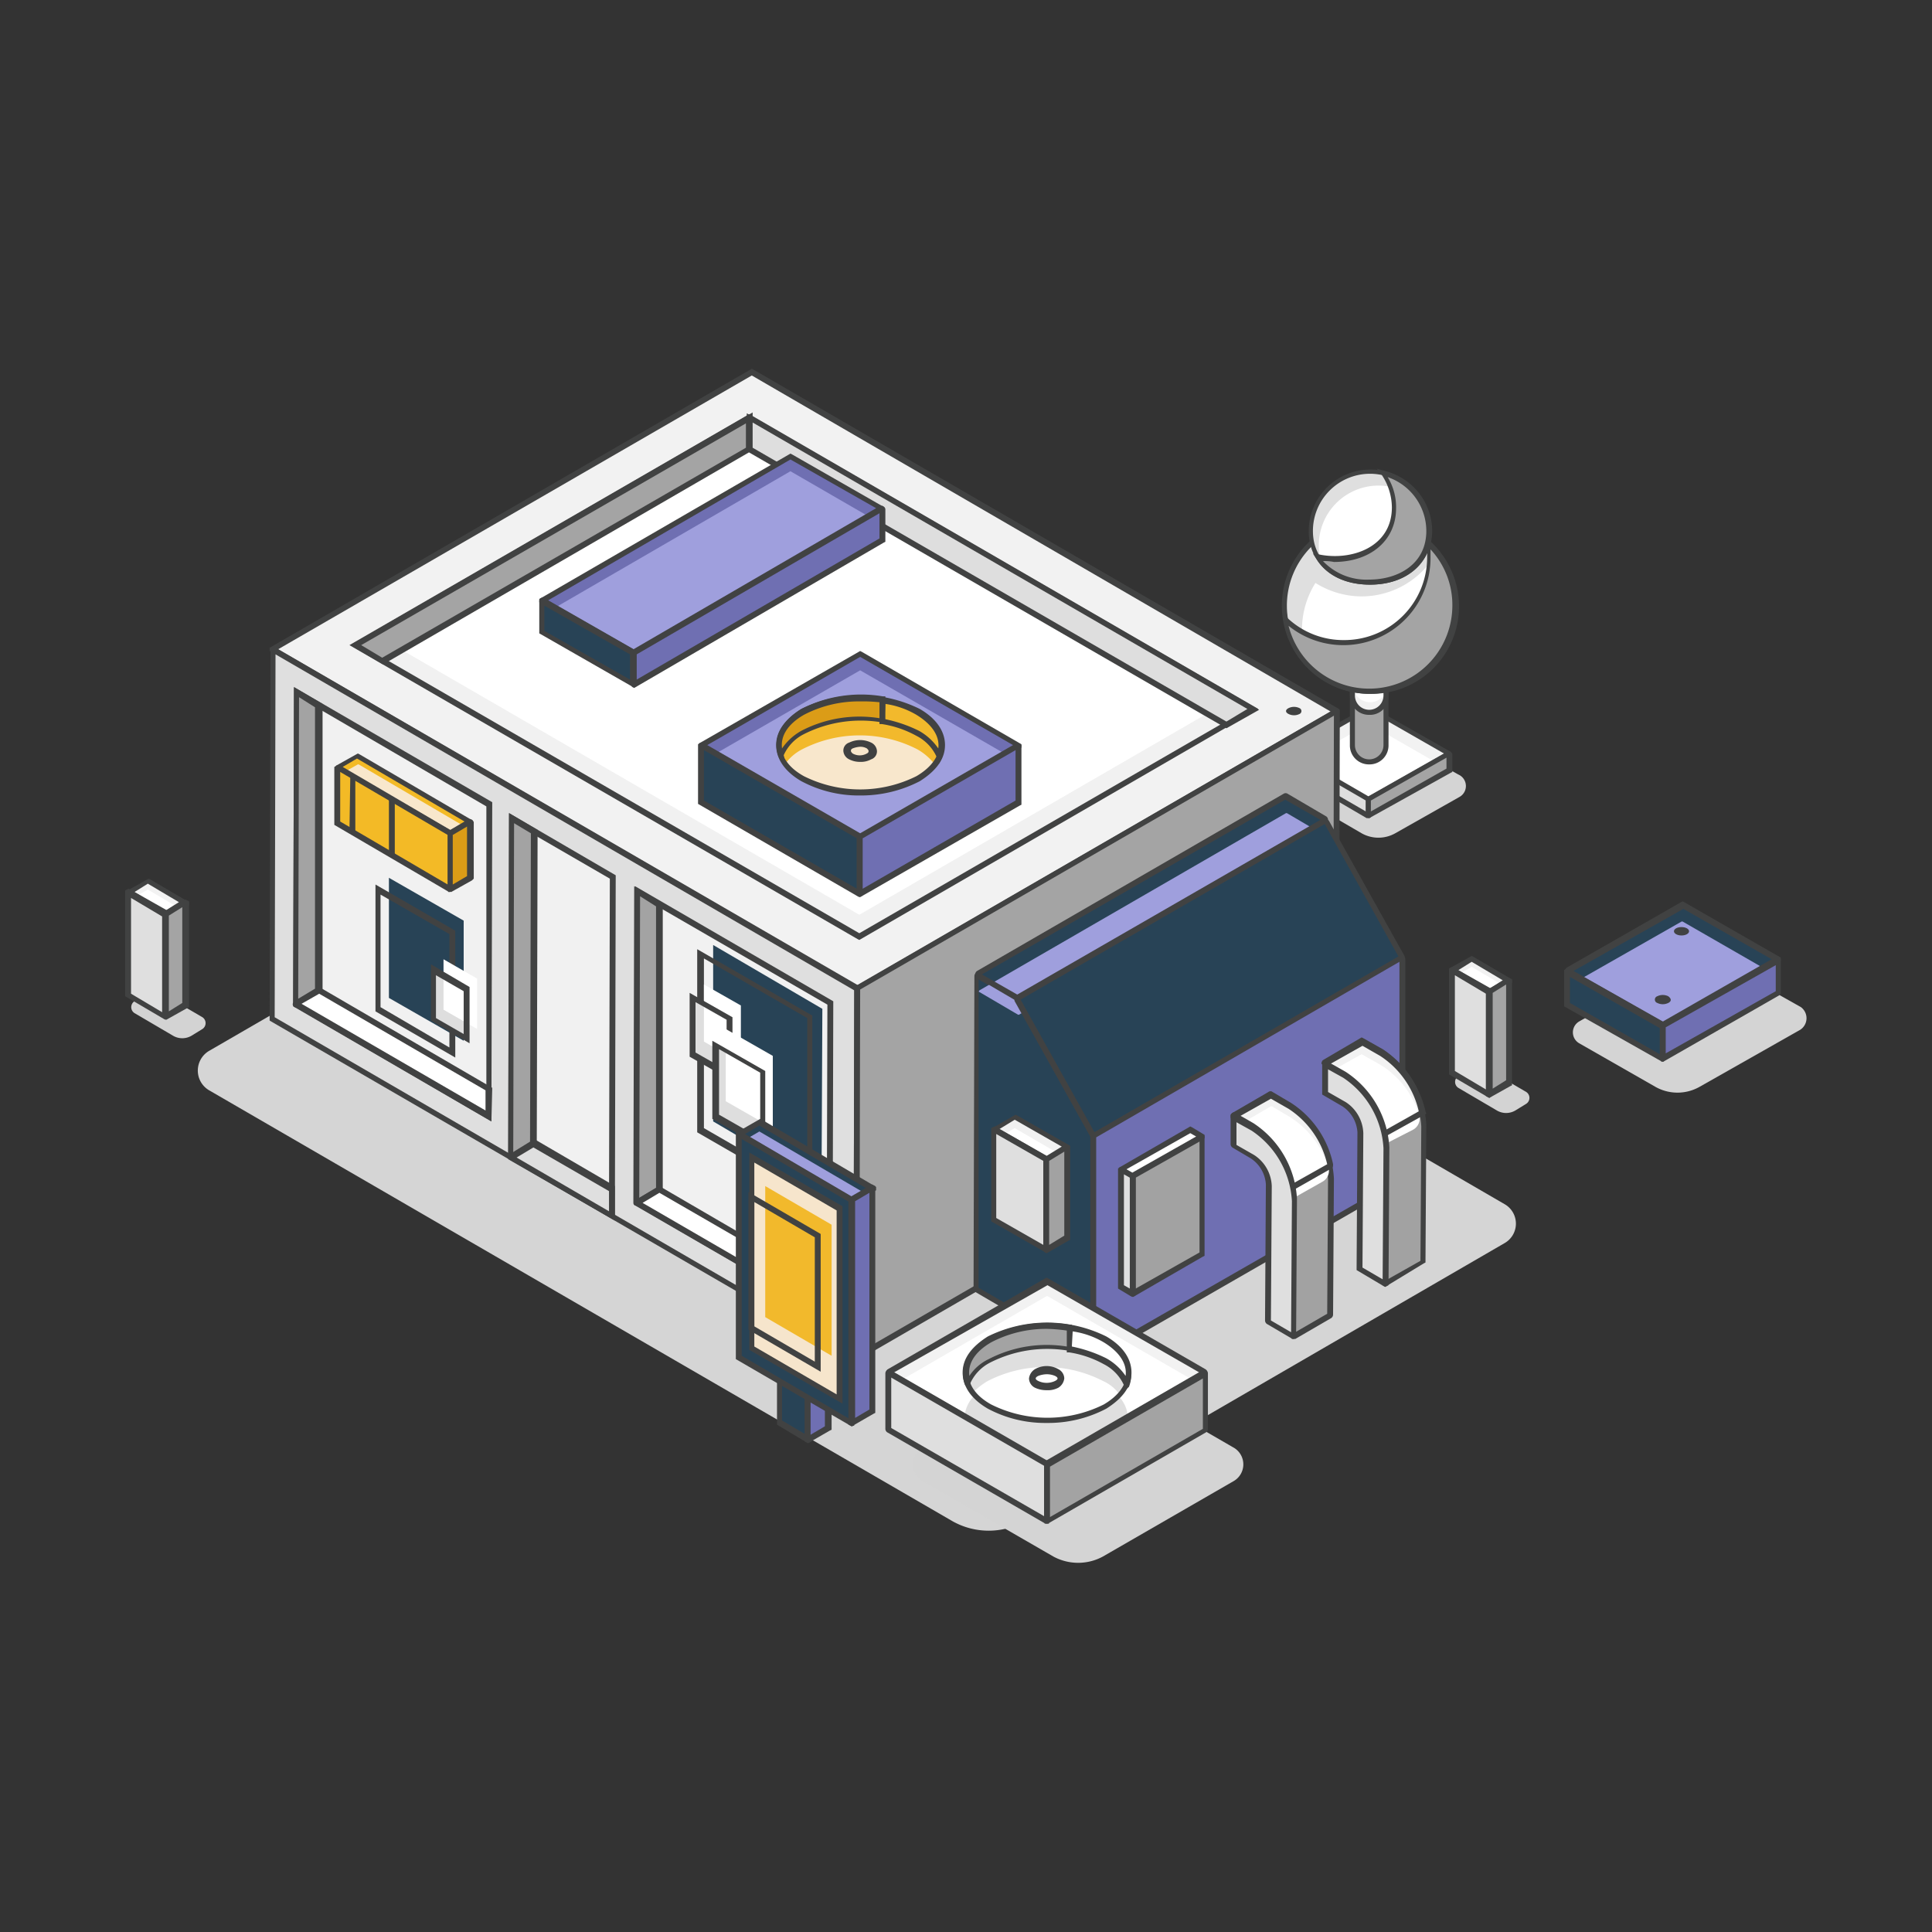 <svg id="Layer_1" data-name="Layer 1" xmlns="http://www.w3.org/2000/svg" viewBox="0 0 230 230"><rect x="0" y="0" width="230" height="230" fill="#333333" stroke="none"/><defs><style>.cls-1{fill:#d4d4d4}.cls-2{fill:#f2f2f2}.cls-3{fill:#fff}.cls-4{fill:#414242}.cls-5{fill:#dfdfdf}.cls-6{fill:#a4a4a4}.cls-7{fill:#f1f1f1}.cls-9{fill:#dedede}.cls-10{fill:#284356}.cls-11{fill:#a3a3a3}.cls-12{fill:#f3ba26}.cls-13{fill:#f8e7cc}.cls-14{fill:#404141}.cls-15{fill:#db9c17}.cls-16{fill:#9f9fdd}.cls-17{fill:#6f6fb2}.cls-18{fill:#a2a2a2}.cls-19{fill:#d3d3d3}.cls-21{fill:#f2b92c}</style></defs><path class="cls-1" d="m173.7 94.9-7.6 4.3a4.07 4.07 0 0 1-4 0l-7.4-4.3a1.59 1.59 0 0 1 0-2.7l8.7-4.9a1.36 1.36 0 0 1 1.5 0l8.7 4.9a1.49 1.49 0 0 1 .1 2.7Z"/><path class="cls-2" d="m172.5 89.7-9.5 5.4h-.1l-9.3-5.4v-.1l9.4-5.3h.1l9.4 5.4Z"/><path class="cls-3" d="m172.4 91.6-9.5 5.4h-.1l-9.3-5.4v-.1l9.4-5.3h.1l9.4 5.4Z"/><path class="cls-4" d="m162.9 95.4-.2-.1-9.4-5.5v-.2c0-.1.1-.2.2-.3L163 84l.2.1 9.5 5.4v.2c0 .1-.1.2-.2.3Zm-8.8-5.7 8.8 5.1 9-5.1-8.9-5.1Z"/><path class="cls-5" d="M153.5 89.7v1.9l9.3 5.4h.1v-1.9l-9.4-5.4Z"/><path class="cls-4" d="M162.9 97.4h-.2l-9.4-5.5v-2.2l.3-.2.2.1 9.4 5.5v2.2l-.2.1Zm-9.1-5.9 8.8 5.1v-1.3l-8.8-5.1Z"/><path class="cls-6" d="M172.5 89.8v1.9l-9.5 5.4h-.1v-1.9l9.6-5.4Z"/><path class="cls-4" d="m163 97.4-.2-.1c-.1-.1-.2-.2-.2-.3v-2l.2-.1 9.7-5.5.2.1c.1.1.2.2.2.3v2.1l-.2.1Zm.2-2.1v1.3l9-5.1v-1.3Z"/><path class="cls-6" d="M163 90.7a2 2 0 0 1-2-2V81a.22.22 0 0 1 .2-.2h3.6a.22.22 0 0 1 .2.2v7.7a1.89 1.89 0 0 1-2 2Z"/><path class="cls-4" d="M163 91a2.26 2.26 0 0 1-2.3-2.3V81a.47.47 0 0 1 .5-.5h3.6a.47.47 0 0 1 .5.5v7.7A2.26 2.26 0 0 1 163 91Zm-1.7-10v7.7a1.7 1.7 0 0 0 3.4 0V81Z"/><path class="cls-7" d="M164.8 80.1h-3.6a.22.22 0 0 0-.2.2v2.4a2 2 0 0 0 4 0v-2.4c.1-.1 0-.2-.2-.2Z"/><path class="cls-3" d="M164.9 79h-3.6a.22.22 0 0 0-.2.2v2.4a2 2 0 0 0 4 0v-2.4a.22.22 0 0 0-.2-.2Z"/><path class="cls-4" d="M163 85.1a2.26 2.26 0 0 1-2.3-2.3v-2.4a.47.47 0 0 1 .5-.5h3.6a.47.47 0 0 1 .5.5v2.4a2.2 2.2 0 0 1-2.3 2.3Zm-1.7-4.7v2.4a1.7 1.7 0 0 0 3.4 0v-2.4Z"/><circle class="cls-5" cx="163.05" cy="72.08" r="10.2"/><path class="cls-3" d="m172.2 67.5-1.5-1.2a10.26 10.26 0 0 1-8.6 4.7 10.4 10.4 0 0 1-5.5-1.6 10.4 10.4 0 0 0-.5 10.2 9.82 9.82 0 0 0 7 2.8 10.27 10.27 0 0 0 9.1-14.9Z"/><path class="cls-4" d="M163.1 82.6a10.5 10.5 0 1 1 10.5-10.5 10.63 10.63 0 0 1-10.5 10.5Zm0-20.4a9.9 9.9 0 1 0 9.9 9.9 10 10 0 0 0-9.9-9.9Z"/><path class="cls-6" d="M170 64.6a9.15 9.15 0 0 1 .1 1.7 10.24 10.24 0 0 1-10.2 10.2 9.93 9.93 0 0 1-6.9-2.7 10.41 10.41 0 0 0 10.1 8.6 10.24 10.24 0 0 0 10.2-10.2 10.49 10.49 0 0 0-3.3-7.6Z"/><path class="cls-4" d="M163.1 82.6a10.35 10.35 0 0 1-10.3-8.8l.3-1.1.2.9a9.71 9.71 0 0 0 6.7 2.6 9.86 9.86 0 0 0 9.9-9.9 8.6 8.6 0 0 0-.1-1.6l-.1-.8.6.6a10.41 10.41 0 0 1-7.2 18.1Zm-9.7-8.1a9.9 9.9 0 0 0 19.5-2.4 9.71 9.71 0 0 0-2.6-6.7v.9a10.38 10.38 0 0 1-16.9 8.2Z"/><path class="cls-5" d="M170.1 63.2c0 3.9-3.2 6.1-7.1 6.1s-7.1-2.2-7.1-6.1a7.1 7.1 0 0 1 14.2 0Z"/><path class="cls-3" d="M170.2 63.2a6.71 6.71 0 0 0-.6-2.8 7.11 7.11 0 0 0-12.6 4.5 5.38 5.38 0 0 0 .4 2.2 7.53 7.53 0 0 0 5.6 2.2c4.1 0 7.2-2.2 7.2-6.1Z"/><path class="cls-4" d="M163.1 69.6c-4.4 0-7.3-2.6-7.3-6.4a7.35 7.35 0 0 1 14.7.1c-.1 3.7-3 6.3-7.4 6.3Zm0-13.2a6.81 6.81 0 0 0-6.8 6.8c0 4 3.4 5.8 6.8 5.8s6.8-1.8 6.8-5.8a6.81 6.81 0 0 0-6.8-6.8Z"/><path class="cls-6" d="M164.6 56.3a6.85 6.85 0 0 1 1.4 4.2c0 3.9-3.2 6.1-7.1 6.1a12.31 12.31 0 0 1-2-.2c1.2 1.9 3.5 2.9 6.2 2.9 3.9 0 7.1-2.2 7.1-6.1a7.18 7.18 0 0 0-5.6-6.9Z"/><path class="cls-4" d="M163.1 69.6c-2.9 0-5.2-1.1-6.4-3.1l-.4-.6.7.1c3.8.8 8.7-.8 8.7-5.6a7.07 7.07 0 0 0-1.3-4l-.5-.6.7.2a7.38 7.38 0 0 1 5.8 7.2c0 3.8-2.9 6.4-7.3 6.4Zm-5.6-2.8A7.14 7.14 0 0 0 163 69c3.4 0 6.8-1.8 6.8-5.8a6.79 6.79 0 0 0-4.6-6.4 6.86 6.86 0 0 1 1 3.7c0 3.8-3 6.4-7.4 6.4a5.28 5.28 0 0 0-1.3-.1Z"/><path d="M179.1 148 122 181.1a8.78 8.78 0 0 1-8.6 0l-88.5-51.3a2.72 2.72 0 0 1 0-4.7L85 90.3a2.62 2.62 0 0 1 2.7 0l91.5 53.1a2.67 2.67 0 0 1-.1 4.6Z" style="fill:#d5d5d5"/><path class="cls-2" d="m159.1 84.7-57.1 33-69.5-40.4 57.1-33 69.5 40.4Z"/><path class="cls-4" d="m102.1 118-.2-.1-69.8-40.4v-.4l.2-.1 57.2-33.1.2.1 69.7 40.4v.4l-.2.1Zm-69-40.7 68.9 40 56.4-32.6-68.9-40Z"/><path class="cls-7" d="m149.2 84.4-46.9 27.1-59.9-34.7 46.9-27.1 59.9 34.7z"/><path class="cls-3" d="m44.6 75.5 57.7 33.4 44.6-25.8-57.6-33.4-44.7 25.8z"/><path class="cls-4" d="m102.3 111.9-.2-.1-60.5-35 47.6-27.5 60.6 35.1ZM43 76.8l59.3 34.3 46.2-26.7-59.2-34.3Z"/><path class="cls-5" d="m32.4 77.3-.1 43.9 69.5 40.3.1-43.9-69.5-40.3Z"/><path class="cls-4" d="m102 162-.2-.1-69.7-40.4v-.2l.1-44.1.4-.2.2.1 69.7 40.4v.2l-.1 44.1Zm-69.3-40.9 68.9 40 .1-43.2-68.9-40Z"/><path class="cls-6" d="m159.1 84.7-.1 43.9-57.1 33 .1-43.9 57.1-33Z"/><path class="cls-4" d="m102 162-.4-.2v-.2l.1-44.1.2-.1 57.2-33.1.4.2v.2l-.1 44.1-.2.1Zm.4-44.2-.1 43.2 56.4-32.6.1-43.2Z"/><path class="cls-6" d="M89.3 49.7v3.8L45.6 78.7l-3.2-1.9 46.9-27.1z"/><path class="cls-4" d="m45.6 79.1-3.9-2.3 47.9-27.7v4.5ZM43 76.8l2.5 1.5 43.3-25v-2.9Z"/><path class="cls-9" d="M89.3 49.7v3.8L146 86.3l3.2-1.9-59.9-34.7z"/><path class="cls-4" d="m146 86.7-57.1-33v-4.5l61 35.3ZM89.6 53.3 146 85.9l2.5-1.5-58.9-34.1ZM154.7 85a1.48 1.48 0 0 1-1.3 0c-.4-.2-.4-.5 0-.7a1.48 1.48 0 0 1 1.3 0 .38.38 0 0 1 0 .7Z"/><path class="cls-7" d="M35.3 82.4v37.1l22.9 13.4.1-37.1-23-13.4z"/><path class="cls-4" d="m58.5 133.5-23.6-13.7.1-38 23.6 13.7Zm-22.9-14.2 22.3 12.9V96L35.6 83Z"/><path class="cls-10" d="M46.3 104.5v14.3l8.9 5.1v-14.3l-8.9-5.1z"/><path class="cls-4" d="m54.2 125.9-9.5-5.5v-15.1l9.5 5.5Zm-8.9-6 8.2 4.8v-13.5l-8.2-4.7Z"/><path class="cls-11" d="m35.3 119.5 2.7-1.6V84l-2.7-1.6v37.1z"/><path class="cls-4" d="m34.9 119.6.1-37.8 3.4 2v34.3l-3 1.8a.34.34 0 0 1-.5-.3Zm.7-36.6-.1 35.9 2-1.2V84.2Z"/><path class="cls-3" d="M58.2 132.9v-3.2L38 117.9l-2.7 1.6 22.9 13.4z"/><path class="cls-4" d="M58.5 133.5 35 119.8a.28.28 0 0 1 0-.5l3-1.8 20.6 12Zm-22.6-14 21.9 12.7v-2.4L38 118.3Z"/><path class="cls-12" d="m55.9 97.9-2.3 1.3h-.1l-13.3-7.8v-.1l2.3-1.3h.1l13.3 7.8c.1 0 .1 0 0 .1Z"/><path class="cls-13" d="m56 98.9-2.3 1.3h-.1l-13.3-7.8v-.1l2.3-1.3h.1L56 98.8Z"/><path class="cls-4" d="m53.6 99.6-.2-.1-13.5-7.9v-.2c0-.1.1-.3.2-.3l2.5-1.4.2.1 13.5 7.9v.2c0 .1-.1.3-.2.3Zm-12.8-8.3 12.8 7.5 1.7-1-12.8-7.5Z"/><path class="cls-12" d="M40.1 91.4V98l13.3 7.8a.1.1 0 0 0 .1-.1v-6.6l-13.4-7.7Z"/><path class="cls-14" d="m41.7 92.5-.1 6.6h.7v-6.6h-.6zm4.6 2.6v6.7l.7-.1v-6.6h-.7z"/><path class="cls-4" d="M53.5 106.2c-.1 0-.1 0-.2-.1l-13.5-7.9v-6.9l.4-.2.2.1L53.9 99v6.9l-.2.2a.35.35 0 0 1-.2.1Zm-13-8.4 12.8 7.5v-5.9l-12.8-7.5Z"/><path class="cls-15" d="M56 97.9v6.6l-2.3 1.3a.1.1 0 0 1-.1-.1v-6.6l2.4-1.2Z"/><path class="cls-4" d="m53.7 106.2-.2-.1c-.1-.1-.2-.2-.2-.3v-6.7l.2-.2 2.5-1.4.2.1c.1.1.2.2.2.3v6.7l-.2.2Zm.2-6.8v5.9l1.7-1v-5.9Z"/><path class="cls-9" d="m55.5 123.6-3.9-2.2v-6l3.9 2.3v5.9z"/><path class="cls-3" d="m56.8 122.5-4-2.3v-6l4 2.3v6z"/><path class="cls-4" d="m55.9 124.2-4.6-2.7v-6.7l4.6 2.7Zm-4-3 3.3 1.9V118l-3.3-1.9Z"/><path class="cls-7" d="M75.8 106.1v37.1l22.9 13.3.1-37.1-23-13.3z"/><path class="cls-4" d="m99.1 157.1-23.6-13.7.1-37.9 23.6 13.7Zm-23-14.1 22.3 12.9.1-36.3-22.3-12.9Z"/><path class="cls-10" d="M84.9 112.5v21l12.9 7.6.1-21-13-7.6z"/><path class="cls-4" d="M96.7 142.7 83 134.8V113l13.7 7.9Zm-12.9-8.4 12.3 7.1v-20.2l-12.3-7.1Z"/><path class="cls-11" d="m75.8 143.2 2.7-1.6v-33.9l-2.7-1.6v37.1z"/><path class="cls-4" d="m75.4 143.2.1-37.7 3.4 2v34.3l-2.9 1.7c-.3.1-.6 0-.6-.3Zm.8-36.5-.1 35.9 2-1.2v-33.5Z"/><path class="cls-3" d="M98.7 156.5v-3.2l-20.2-11.7-2.7 1.6 22.9 13.3z"/><path class="cls-4" d="m99.1 157.1-23.5-13.6a.37.37 0 0 1 0-.6l2.9-1.7 20.6 12Zm-22.6-13.9 21.9 12.7v-2.4L78.5 142Z"/><path class="cls-9" d="m82.5 125.5 4.4 2.5v-6.8l-4.4-2.5Z"/><path class="cls-3" d="m83.8 124 4.4 2.5v-6.8l-4.4-2.5Z"/><path class="cls-4" d="m87.2 128.7-5.1-2.9v-7.6l5.1 2.9Zm-4.4-3.4 3.7 2.1v-6l-3.7-2.1Z"/><path class="cls-9" d="m85.2 132.9 5.6 3.2v-8.6l-5.6-3.2Z"/><path class="cls-3" d="m86.4 131.1 5.6 3.2v-8.6l-5.6-3.2Z"/><path class="cls-4" d="m91.1 136.8-6.3-3.6v-9.3l6.3 3.6Zm-5.5-4.1 4.9 2.8v-7.8l-4.9-2.8Z"/><path class="cls-7" d="m60.9 97.4-.1 40.4 12 6.9.1-40.3-12-7z"/><path class="cls-4" d="M73.2 145.3 60.5 138l.1-41.2 12.7 7.4Zm-12-7.7 11.3 6.6.1-39.6L61.2 98Z"/><path class="cls-11" d="m60.9 137.8 2.7-1.6V99l-2.7-1.6v40.4Z"/><path class="cls-4" d="m60.9 138.1-.4-.2v-.2l.1-40.9 3.4 2-.1 37.5Zm.3-40.1-.1 39.2 2-1.2.1-36.8Z"/><path class="cls-5" d="M72.8 144.7v-3.1l-9.3-5.5-2.7 1.7 12 6.9z"/><path class="cls-4" d="m73.2 145.3-13-7.6 3.4-2.1 9.6 5.6Zm-11.7-7.5 11 6.4v-2.4l-9-5.2Z"/><path class="cls-10" d="m116.4 116.2 4.6 2.7.1.1 9.1 16.3v26.3c0 .1-.1.2-.2.1l-13.7-8-.1-.1.1-37.2c-.1-.2 0-.3.1-.2Z"/><path class="cls-4" d="M130 161.9c-.1 0-.2 0-.2-.1l-13.7-8a.52.52 0 0 1-.2-.4l.1-37.2a.52.52 0 0 1 .2-.4.45.45 0 0 1 .5 0l4.6 2.7c.1 0 .1.1.2.2l9.1 16.3a.35.35 0 0 0 .1.2v26.2a.52.52 0 0 1-.2.4 1.34 1.34 0 0 1-.5.1Zm-13.5-8.6 13.3 7.7v-25.7l-9-16.2-4.3-2.5Z"/><path class="cls-10" d="m116.4 115.9 36.5-21.1h.1l4.6 2.7c.1.1.1.2 0 .2l-36.5 21.1h-.1l-4.6-2.7c-.1 0-.1-.1 0-.2Z"/><path class="cls-16" d="m116.6 117.9 36.5-21.1h.1l4.6 2.7c.1.1.1.2 0 .2l-36.5 21.1h-.1l-4.6-2.7c-.1 0-.1-.1 0-.2Z"/><path class="cls-4" d="M121.1 119.2c-.1 0-.2 0-.2-.1l-4.6-2.7a.5.5 0 0 1 0-.8l36.5-21.1a.45.45 0 0 1 .5 0l4.6 2.7a.5.5 0 0 1 0 .8l-36.5 21.1a.77.77 0 0 1-.3.1Zm-4.2-3.2 4.2 2.4 36.1-20.8-4.2-2.4Z"/><path class="cls-10" d="m121.1 119 9 16.1c0 .1.1.1.2.1l36.5-21.1c.1 0 .1-.1.1-.2l-9-16.1c0-.1-.1-.1-.2-.1l-36.5 21.1c-.1 0-.1.1-.1.2Z"/><path class="cls-4" d="M130.2 135.5h-.1c-.1 0-.2-.1-.3-.2l-9-16.1a.48.48 0 0 1 .2-.6l36.5-21.1c.1-.1.2-.1.4 0s.2.1.3.2l9 16.1a.48.48 0 0 1-.2.6l-36.5 21.1Zm-8.7-16.5 8.8 15.8 36.2-20.9-8.8-15.8Z"/><path class="cls-17" d="m130.3 135.2 36.5-21.1c.1-.1.2 0 .2.1v26.2a.1.1 0 0 1-.1.1l-36.5 21c-.1.1-.2 0-.2-.1v-26.1a.1.1 0 0 1 .1-.1Z"/><path class="cls-4" d="M130.3 161.9c-.1 0-.2 0-.2-.1a.52.52 0 0 1-.2-.4v-26.1a.52.52 0 0 1 .2-.4l36.5-21.1a.45.45 0 0 1 .5 0 .52.52 0 0 1 .2.4v26.2a.52.52 0 0 1-.2.4l-36.5 21a.37.37 0 0 1-.3.1Zm.2-26.5V161l36.1-20.7v-25.8Z"/><path class="cls-7" d="m127 136.6-2.4 1.4-6.2-3.5v-.1l2.4-1.4 6.2 3.6Z"/><path class="cls-3" d="m127 137.9-2.4 1.4-6.2-3.5v-.1l2.4-1.4 6.2 3.6Z"/><path class="cls-4" d="m124.6 138.4-.2-.1-6.3-3.6v-.2c0-.1.1-.3.2-.3l2.6-1.5.2.1 6.3 3.6v.2c0 .1-.1.3-.2.3Zm-5.6-4 5.6 3.2 1.8-1.1-5.6-3.2Z"/><path class="cls-5" d="M118.3 134.5v10.7l6.2 3.5h.1V138l-6.3-3.5Z"/><path class="cls-4" d="M124.5 149.1c-.1 0-.1 0-.2-.1l-6.3-3.6v-11.1l.4-.2.2.1 6.3 3.6v11.1l-.2.1c-.1.1-.1.1-.2.1Zm-5.9-4.1 5.6 3.2v-10l-5.6-3.2Z"/><path class="cls-18" d="M127.1 136.6v10.7l-2.4 1.4h-.1V138l2.5-1.4Z"/><path class="cls-4" d="m124.6 149.2-.2-.1c-.1-.1-.2-.2-.2-.3v-10.9l.2-.1 2.6-1.5.2.1c.1.1.2.2.2.3v10.9l-.2.1Zm.3-11v10l1.8-1.1v-10Z"/><path class="cls-3" d="m143 135.3-8.2 4.7-1.3-.8v-.1l8.2-4.7 1.3.9Z"/><path class="cls-4" d="m134.9 140.4-.2-.1-1.5-.9v-.4l.2-.1 8.3-4.8.2.1 1.5.9v.4l-.2.1Zm-.8-1.2.7.4 7.6-4.3-.7-.4Z"/><path class="cls-18" d="M134.8 140.1V154l8.2-4.7v-13.9l-8.2 4.7Z"/><path class="cls-4" d="m134.9 154.4-.4-.2v-14.3l.2-.1 8.3-4.8.4.2v14.3l-.2.1Zm.3-14.2v13.2l7.6-4.3v-13.2Z"/><path class="cls-5" d="m134.8 154-1.3-.8v-13.9l1.3.8V154Z"/><path class="cls-4" d="m134.8 154.4-.2-.1-1.5-.9v-14.3l.4-.2.2.1 1.5.9v14.3Zm-1-1.4.7.4v-13.2l-.7-.4Z"/><path class="cls-18" d="m153.5 131.7-2.2-1.3h-.1l-4.3 2.5s-.1.1 0 .1l1.2 1.3 3.6 4.2 1.6 13.5.8 7a.1.1 0 0 0 .1.1l4.3-2.5v-.1l.1-16.2a11.37 11.37 0 0 0-5.1-8.6Z"/><path class="cls-4" d="M154.1 159.4h-.2c-.1-.1-.2-.2-.2-.3l-.8-7-1.6-13.4-3.5-4.2-1.2-1.3c-.1-.1-.1-.2-.1-.4s.1-.2.2-.3l4.3-2.5a.3.3 0 0 1 .4 0l2.2 1.3a11.5 11.5 0 0 1 5.2 9l-.1 16.2a.52.52 0 0 1-.2.4l-4.3 2.5Zm-6.8-26.4 1 1.1 3.6 4.3v.1l1.6 13.5.7 6.6 3.8-2.2.1-16a10.8 10.8 0 0 0-4.8-8.4l-2.1-1.2Z"/><path class="cls-2" d="M158.3 138.8a10.7 10.7 0 0 0-4.8-7.1l-2.2-1.3h-.1l-4.3 2.5s-.1.1 0 .1l1.2 1.3 3.6 4.2.4 2.8a.1.1 0 0 0 .1.1l1.1.2h.1Z"/><path class="cls-3" d="M157.4 140.7a1.51 1.51 0 0 0 .7-1.9 11 11 0 0 0-4.5-5.8l-2.2-1.3h-.1l-4.3 2.5s-.1.1 0 .1l1.2 1.3 3.6 4.2.4 2.8a.1.1 0 0 0 .1.1l1.1.2h.1Z"/><path class="cls-4" d="M153.4 142h-.2l-1.1-.2c-.2 0-.3-.2-.3-.4l-.4-2.7-3.5-4.2-1.2-1.3c-.1-.1-.1-.2-.1-.4s.1-.2.2-.3l4.3-2.5a.3.3 0 0 1 .4 0l2.2 1.3a11.47 11.47 0 0 1 5 7.3c0 .2 0 .4-.2.5Zm-1-.9.8.2 4.8-2.7a10.71 10.71 0 0 0-4.6-6.6l-2.1-1.2-3.9 2.2 1 1.1 3.6 4.3v.1Z"/><path class="cls-5" d="m153.9 159.1-2.9-1.7v-.1l.1-16.2a4.38 4.38 0 0 0-2-3.4l-2.2-1.3V133a.1.1 0 0 1 .1-.1l2.1 1.2a11 11 0 0 1 5 8.7L154 159a.1.1 0 0 1-.1.1Z"/><path class="cls-4" d="M153.9 159.4c-.1 0-.1 0-.2-.1l-2.9-1.7a.52.52 0 0 1-.2-.4l.1-16.2a4 4 0 0 0-1.8-3.1l-2.2-1.3a.52.52 0 0 1-.2-.4v-3.3a.52.52 0 0 1 .2-.4.3.3 0 0 1 .4 0l2.1 1.2a11.5 11.5 0 0 1 5.2 9l-.1 16.1a.52.52 0 0 1-.2.4c0 .2-.1.2-.2.2Zm-2.6-2.2 2.4 1.4.1-15.6a10.8 10.8 0 0 0-4.8-8.4l-1.8-1v2.7l2.1 1.2a4.6 4.6 0 0 1 2.1 3.7Z"/><path class="cls-18" d="m164.4 125.4-2.3-1.3-4.5 2.5 1.3 1.4 3.6 4.2 1.6 13.5.8 7.1 4.5-2.5.1-16.2a11.39 11.39 0 0 0-5.1-8.7Z"/><path class="cls-4" d="m164.9 153.2-.3-.2v-.2l-.8-7.1-1.6-13.4-3.5-4.2-1.4-1.5.1-.3.1-.1 4.6-2.7.2.1 2.3 1.3a11.5 11.5 0 0 1 5.2 9l-.1 16.4-.2.1Zm-6.7-26.5 1 1.1 3.7 4.4 1.6 13.5.7 6.6 3.9-2.2.1-16a10.8 10.8 0 0 0-4.8-8.4l-2.1-1.2Z"/><path class="cls-2" d="M169.2 132.5a11.3 11.3 0 0 0-4.8-7.1l-2.3-1.3-4.5 2.5 1.3 1.4 3.6 4.2.4 2.8 1.2.2Z"/><path class="cls-3" d="M168.2 134.5a1.51 1.51 0 0 0 .7-1.9 10.61 10.61 0 0 0-4.5-5.8l-2.3-1.3-4.5 2.5 1.3 1.4 3.6 4.2.4 2.8 1.2.2Z"/><path class="cls-4" d="m164.2 135.7-1.5-.3v-.2l-.4-2.8-3.5-4.2-1.4-1.5.1-.3.1-.1 4.6-2.7.2.1 2.3 1.3a12 12 0 0 1 5 7.3l.1.3-.2.1-5.4 3Zm-.9-.9.8.2 4.8-2.7a10.71 10.71 0 0 0-4.6-6.6l-2.1-1.2-3.9 2.2 1 1.1 3.7 4.4Z"/><path class="cls-5" d="m164.9 152.8-3-1.8.1-16.2a4.38 4.38 0 0 0-2-3.4l-2.3-1.3v-3.5l2.3 1.3a11 11 0 0 1 5 8.7l-.1 16.2Z"/><path class="cls-4" d="m164.9 153.2-.2-.1-3.2-1.9v-.2l.1-16.2a4 4 0 0 0-1.8-3.1l-2.4-1.4v-3.9l.3-.2.2.1 2.3 1.3a11.5 11.5 0 0 1 5.2 9l-.1 16.4Zm-2.7-2.3 2.4 1.4.1-15.6a10.8 10.8 0 0 0-4.8-8.4l-1.8-1v2.7l2.1 1.2a4.6 4.6 0 0 1 2.1 3.7Z"/><path class="cls-19" d="m24.1 122.5-1.3.8a2.17 2.17 0 0 1-2.2 0l-4.6-2.7a.84.84 0 0 1 0-1.4l2-1.2a1.1 1.1 0 0 1 .8 0l5.3 3.1a.84.84 0 0 1 0 1.4Z"/><path class="cls-2" d="m22 107.5-2.3 1.3-4.4-2.6 2.3-1.3 4.4 2.6c.1-.1.1 0 0 0Z"/><path class="cls-3" d="m22 108.5-2.3 1.3-4.4-2.6 2.3-1.3 4.4 2.6Z"/><path class="cls-4" d="m19.8 109.2-.2-.1-4.6-2.6v-.4l.2-.1 2.5-1.4.2.1 4.6 2.7v.4l-.2.1Zm-3.8-3 3.7 2.2 1.6-1-3.7-2.2Z"/><path class="cls-5" d="M15.3 106.3v12.2l4.4 2.6v-12.2l-4.4-2.6Z"/><path class="cls-4" d="m19.7 121.4-.2-.1-4.6-2.7V106l.4-.2.2.1 4.6 2.6v12.6Zm-4.1-3.1 3.7 2.2v-11.4l-3.7-2.2Z"/><path class="cls-6" d="M22.1 107.5v12.2l-2.3 1.3v-12.2l2.3-1.3Z"/><path class="cls-4" d="m19.8 121.4-.4-.2v-12.6l.2-.1 2.5-1.4.4.2v12.6l-.2.1Zm.3-12.4v11.4l1.6-1V108Z"/><path class="cls-19" d="m181.7 131.4-1.3.8a2.17 2.17 0 0 1-2.2 0l-4.6-2.7a.84.84 0 0 1 0-1.4l2-1.2a1.1 1.1 0 0 1 .8 0l5.3 3.1a.84.84 0 0 1 0 1.4Z"/><path class="cls-2" d="m179.6 116.7-2.3 1.3-4.4-2.6 2.3-1.3 4.4 2.6Z"/><path class="cls-3" d="m179.6 117.7-2.3 1.3-4.4-2.6 2.3-1.3 4.4 2.6Z"/><path class="cls-4" d="m177.3 118.4-.2-.1-4.6-2.6v-.4l.2-.1 2.5-1.4.2.1 4.6 2.7v.4l-.2.1Zm-3.7-2.9 3.7 2.2 1.6-1-3.7-2.2Z"/><path class="cls-5" d="M172.9 115.5v12.2l4.4 2.6v-12.2l-4.4-2.6Z"/><path class="cls-4" d="m177.3 130.7-.2-.1-4.6-2.7v-12.6l.4-.2.2.1 4.6 2.6v12.6Zm-4.1-3.2 3.7 2.2v-11.4l-3.7-2.2Z"/><path class="cls-6" d="M179.6 116.7v12.2l-2.3 1.3V118l2.3-1.3Z"/><path class="cls-4" d="m177.3 130.7-.4-.2v-12.6l.2-.1 2.5-1.4.4.2v12.6l-.2.1Zm.4-12.5v11.4l1.6-1v-11.4Z"/><path class="cls-5" d="m98.6 164.2-2.4 1.4-3.4-2.1 2.4-1.4 3.4 2.1z"/><path class="cls-4" d="m96.2 166-4.1-2.5 3.1-1.8 4.1 2.5Zm-2.7-2.5 2.7 1.7 1.8-1-2.7-1.7Z"/><path class="cls-10" d="M92.8 163.5v5.8l3.4 2v-5.8l-3.4-2Z"/><path class="cls-4" d="m96.2 171.8-.2-.1-3.5-2.1v-6.2l.4-.2.2.1 3.5 2.1v6.2Zm-3.1-2.7 2.7 1.6v-5l-2.7-1.6Z"/><path class="cls-17" d="M98.6 164.2v5.8l-2.4 1.4v-5.8l2.4-1.4Z"/><path class="cls-4" d="m96.2 171.8-.4-.2v-6.2l.2-.1 2.6-1.5.4.2v6.2l-.2.1Zm.3-6v5l1.7-1v-5Z"/><path class="cls-10" d="m103.9 141.5-2.4 1.4L88 135l2.4-1.4 13.5 7.9Z"/><path class="cls-16" d="m103.9 142.6-2.4 1.4-13.5-7.9 2.4-1.4 13.5 7.9Z"/><path class="cls-4" d="m101.5 143.2-.2-.1-13.6-7.9v-.4l.2-.1 2.6-1.5.2.1 13.6 8v.4l-.2.1ZM88.7 135l12.8 7.5 1.7-1-12.8-7.5Z"/><path class="cls-10" d="M88 135v26.6l13.4 7.9v-26.6L88 135Z"/><path class="cls-4" d="m101.4 169.8-.2-.1-13.6-7.9v-27l.3-.2.2.1 13.6 8v27Zm-13.1-8.4 12.8 7.5v-25.8l-12.8-7.5Z"/><path d="m99.9 166.5-10.4-6v-22.7l10.4 6Z" style="fill:#f6e5cc"/><path class="cls-4" d="m100.3 167.1-11.1-6.4v-23.5l11.1 6.4Zm-10.5-6.8 9.8 5.7v-21.9l-9.8-5.7Z"/><path class="cls-21" d="M91.1 141.2v15.6l7.9 4.6v-15.6l-7.9-4.6z"/><path class="cls-4" d="m97.7 163.3-8.6-5v-16.4l8.6 5Zm-7.9-5.4 7.2 4.2v-14.8l-7.2-4.2Z"/><path class="cls-17" d="M103.9 141.5v26.6l-2.4 1.4v-26.6l2.4-1.4Z"/><path class="cls-4" d="m101.4 169.8-.4-.2v-27l.2-.1 2.6-1.5.4.2v27l-.2.1Zm.4-26.8v25.8l1.7-1V142Z"/><path class="cls-17" d="m121.2 88.8-18.8 10.8-18.9-10.9v-.1l18.8-10.8 18.9 11Z"/><path d="m121.2 91-18.8 10.8-18.9-10.9v-.1L102.4 80l18.8 11Z" style="fill:#178dc0"/><path class="cls-16" d="m85.4 89.6 17 9.8 17-9.8-17-9.8Z"/><path class="cls-4" d="m102.4 100-.2-.1-19-11v-.4l.2-.1 19-10.9.2.1 19 11v.4l-.2.1ZM84.2 88.7l18.2 10.5 18.2-10.5-18.2-10.5Z"/><path class="cls-21" d="M109.2 84.8c3.8 2.2 3.8 5.7 0 7.9a15 15 0 0 1-13.7 0c-3.8-2.2-3.8-5.7 0-7.9a15 15 0 0 1 13.7 0Z"/><path class="cls-13" d="M95.5 89.2a5.77 5.77 0 0 0-2 1.7 6.88 6.88 0 0 0 2 1.7 15 15 0 0 0 13.7 0 5.77 5.77 0 0 0 2-1.7 6.88 6.88 0 0 0-2-1.7 15 15 0 0 0-13.7 0Z"/><path class="cls-4" d="M102.4 94.7a14.5 14.5 0 0 1-7-1.7c-1.9-1.1-3-2.6-3-4.3s1.1-3.1 3-4.3a15.89 15.89 0 0 1 14.1 0c1.9 1.1 3 2.6 3 4.3s-1.1 3.1-3 4.3a15.19 15.19 0 0 1-7.1 1.7Zm0-11.2a13.55 13.55 0 0 0-6.7 1.6C94 86 93 87.3 93 88.7s.9 2.7 2.7 3.7a15 15 0 0 0 13.4 0c1.7-1 2.7-2.3 2.7-3.7s-.9-2.7-2.7-3.7a14.67 14.67 0 0 0-6.7-1.5Z"/><path class="cls-14" d="M102.4 90.7a2.77 2.77 0 0 1-1.3-.3 1.2 1.2 0 0 1-.7-1 1 1 0 0 1 .7-1 3 3 0 0 1 2.6 0 1.2 1.2 0 0 1 .7 1 1 1 0 0 1-.7 1 2.5 2.5 0 0 1-1.3.3Zm0-1.8a2.92 2.92 0 0 0-.9.2c-.2.1-.2.2-.2.3s.1.2.2.3a1.72 1.72 0 0 0 1.7 0c.2-.1.2-.2.2-.3s-.1-.2-.2-.3a1.55 1.55 0 0 0-.8-.2Z"/><path class="cls-10" d="M83.5 88.8v6.7l18.8 10.9h.1v-6.7L83.5 88.8Z"/><path class="cls-4" d="m102.3 106.8-.2-.1-19-11v-7.1l.4-.2.2.1 19 11v7.1ZM83.8 95.3l18.2 10.5v-6L83.8 89.3Z"/><path class="cls-17" d="M121.3 88.8v6.7l-18.8 10.8h-.1v-6.7l18.9-10.8Z"/><path class="cls-4" d="m102.4 106.8-.4-.2v-7.1l.2-.1 19-10.9.4.2v7.1l-.2.1Zm.3-7v6l18.2-10.5v-6Z"/><path class="cls-21" d="M109.2 84.8a11.58 11.58 0 0 0-4.2-1.4v2.5a13.85 13.85 0 0 1 4.2 1.4 6 6 0 0 1 2.6 2.7c.7-1.8-.1-3.8-2.6-5.2Z"/><path class="cls-4" d="m111.8 90.9-.3-.8a5.22 5.22 0 0 0-2.4-2.5 12.39 12.39 0 0 0-4.1-1.4h-.3V83l.4.1a13.64 13.64 0 0 1 4.3 1.5c2.5 1.5 3.5 3.6 2.7 5.7Zm-6.5-5.3a16.48 16.48 0 0 1 4.1 1.4 6.74 6.74 0 0 1 2.3 2.1c.2-1.5-.8-2.9-2.6-4a10.13 10.13 0 0 0-3.7-1.3Z"/><path class="cls-15" d="M105 83.3a15.15 15.15 0 0 0-9.5 1.4c-2.5 1.4-3.3 3.4-2.6 5.2a6 6 0 0 1 2.6-2.7 15.15 15.15 0 0 1 9.5-1.4Z"/><path class="cls-4" d="m93.5 90.9-.8-.8c-.8-2 .2-4.2 2.7-5.7a15.56 15.56 0 0 1 9.7-1.5h.3v3.2l-.4-.1a15 15 0 0 0-9.3 1.4 5.18 5.18 0 0 0-2.4 2.5Zm8.9-7.4a14.11 14.11 0 0 0-6.7 1.6c-1.9 1.1-2.8 2.5-2.6 4a6.74 6.74 0 0 1 2.3-2.1 15 15 0 0 1 9.3-1.5v-1.9a18.48 18.48 0 0 0-2.3-.1Z"/><path class="cls-17" d="M105 60.6 75.4 77.7l-10.8-6.2v-.1l29.5-17.1 10.9 6.3Z"/><path class="cls-16" d="M105 62.4 75.4 79.5l-10.8-6.2v-.1l29.5-17.1 10.9 6.3Z"/><path class="cls-4" d="m75.5 78.1-.3-.1-11-6.3v-.2c0-.1.1-.3.2-.3L94.1 54l.2.1 11 6.3v.2c0 .1-.1.3-.2.3Zm-10.3-6.6 10.2 5.8 28.9-16.8-10.2-5.8Z"/><path class="cls-10" d="M64.5 71.6v3.7l10.8 6.2h.1v-3.7l-10.9-6.2Z"/><path class="cls-4" d="M75.4 81.8c-.1 0-.1 0-.2-.1l-11-6.3v-4.1l.4-.2.2.1 11 6.3v4.1l-.2.1a.31.31 0 0 1-.2.1Zm-10.6-6.7L75 80.9v-3l-10.2-5.8Z"/><path class="cls-17" d="M105 60.6v3.7L75.5 81.5h-.1v-3.7L105 60.6Z"/><path class="cls-4" d="m75.5 81.9-.2-.1c-.1-.1-.2-.2-.2-.3v-3.9l.2-.1L105 60.2l.2.1c.1.1.2.2.2.3v3.9l-.2.1Zm.3-4v3l28.9-16.8v-3Z"/><path class="cls-1" d="m146.9 176.3-15.6 9a6.18 6.18 0 0 1-5.9 0l-15.6-9a2.34 2.34 0 0 1 0-4l17.4-10a2.35 2.35 0 0 1 2.3 0l17.3 10a2.3 2.3 0 0 1 .1 4Z"/><path class="cls-2" d="m143.4 163.6-18.7 10.8h-.1l-18.7-10.8c-.1 0-.1-.1 0-.2l18.7-10.8h.1l18.7 10.8c.1 0 .1.1 0 .2Z"/><path class="cls-3" d="m143.4 165.3-18.7 10.8h-.1l-18.7-10.8c-.1 0-.1-.1 0-.2l18.7-10.8h.1l18.7 10.8c.1.1.1.2 0 .2Z"/><path class="cls-4" d="M124.6 174.7c-.1 0-.2 0-.2-.1l-18.7-10.8a.5.5 0 0 1 0-.8l18.7-10.8a.3.3 0 0 1 .4 0l18.7 10.8a.5.5 0 0 1 0 .8l-18.7 10.8c0 .1-.1.1-.2.1Zm-18.2-11.3 18.2 10.5 18.2-10.5-18.1-10.4Z"/><path class="cls-5" d="M131.5 159.5c3.8 2.2 3.8 5.7 0 7.9a15 15 0 0 1-13.7 0c-3.8-2.2-3.8-5.7 0-7.9a15 15 0 0 1 13.7 0Z"/><path class="cls-5" d="M131.4 164.8c3.8 2.2 3.8 5.7 0 7.9a15 15 0 0 1-13.7 0c-3.8-2.2-3.8-5.7 0-7.9s9.9-2.2 13.7 0Z"/><path class="cls-3" d="M131.3 164.4a15 15 0 0 0-13.7 0 8.62 8.62 0 0 0-1.8 1.4 6.25 6.25 0 0 0 2.1 1.8 15 15 0 0 0 13.7 0 8.62 8.62 0 0 0 1.8-1.4 4.77 4.77 0 0 0-2.1-1.8Z"/><path class="cls-4" d="M124.6 169.4a14.5 14.5 0 0 1-7-1.7c-1.9-1.1-3-2.6-3-4.3s1.1-3.1 3-4.3a15.89 15.89 0 0 1 14.1 0c1.9 1.1 3 2.6 3 4.3s-1.1 3.1-3 4.3a14.9 14.9 0 0 1-7.1 1.7Zm.1-11.2a13.55 13.55 0 0 0-6.7 1.6c-1.7 1-2.7 2.3-2.7 3.7s.9 2.7 2.7 3.7a15 15 0 0 0 13.4 0c1.7-1 2.7-2.3 2.7-3.7s-.9-2.7-2.7-3.7a13.55 13.55 0 0 0-6.7-1.6Z"/><path class="cls-14" d="M124.6 165.5a3.19 3.19 0 0 1-1.4-.3 1.27 1.27 0 0 1-.7-1.1 1.51 1.51 0 0 1 .7-1.1 2.8 2.8 0 0 1 2.8 0 1.27 1.27 0 0 1 .7 1.1 1.51 1.51 0 0 1-.7 1.1 2.65 2.65 0 0 1-1.4.3Zm0-1.9a3 3 0 0 0-1 .2q-.3.15-.3.3t.3.3a2.33 2.33 0 0 0 2 0q.3-.15.3-.3t-.3-.3a2.51 2.51 0 0 0-1-.2Z"/><path class="cls-5" d="M105.8 163.6v6.7l18.7 10.8c.1 0 .1 0 .1-.1v-6.7l-18.7-10.8c-.1 0-.1 0-.1.1Z"/><path class="cls-4" d="M124.5 181.4c-.1 0-.1 0-.2-.1l-18.7-10.8a.52.52 0 0 1-.2-.4v-6.6a.52.52 0 0 1 .2-.4.3.3 0 0 1 .4 0l18.7 10.8a.52.52 0 0 1 .2.4v6.6a.52.52 0 0 1-.2.4c0 .1-.1.1-.2.1ZM106.1 170l18.2 10.5v-6L106.1 164Z"/><path class="cls-11" d="M143.5 163.6v6.7l-18.7 10.8c-.1 0-.1 0-.1-.1v-6.7l18.7-10.8a.1.1 0 0 1 .1.1Z"/><path class="cls-4" d="M124.7 181.4c-.1 0-.1 0-.2-.1a.52.52 0 0 1-.2-.4v-6.6a.52.52 0 0 1 .2-.4l18.7-10.8a.3.3 0 0 1 .4 0 .52.52 0 0 1 .2.4v6.6a.52.52 0 0 1-.2.4l-18.7 10.8c0 .1-.1.1-.2.1Zm.3-6.8v6l18.2-10.5v-6Z"/><path class="cls-3" d="M131.5 159.5a11.58 11.58 0 0 0-4.2-1.4v2.5a13.85 13.85 0 0 1 4.2 1.4 6 6 0 0 1 2.6 2.7c.7-1.8-.1-3.8-2.6-5.2Z"/><path class="cls-4" d="M133.8 165.6v-.7a5.22 5.22 0 0 0-2.4-2.5 12.39 12.39 0 0 0-4.1-1.4h-.3v-3.2l.4.1a13.64 13.64 0 0 1 4.3 1.5c2.5 1.4 3.5 3.6 2.7 5.7Zm-6.2-5.3a16.48 16.48 0 0 1 4.1 1.4 6.74 6.74 0 0 1 2.3 2.1c.2-1.5-.8-2.9-2.6-4a10.13 10.13 0 0 0-3.7-1.3Z"/><path class="cls-11" d="M127.3 158.1a15.15 15.15 0 0 0-9.5 1.4c-2.5 1.4-3.3 3.4-2.6 5.2a6 6 0 0 1 2.6-2.7 15.15 15.15 0 0 1 9.5-1.4Z"/><path class="cls-4" d="m115.7 165.6-.8-.7c-.8-2 .2-4.2 2.7-5.7a15.56 15.56 0 0 1 9.7-1.5h.3v3.2l-.4-.1a15 15 0 0 0-9.3 1.4 5.18 5.18 0 0 0-2.4 2.5Zm9-7.4a14.11 14.11 0 0 0-6.7 1.6c-1.9 1.1-2.8 2.5-2.6 4a5.68 5.68 0 0 1 2.3-2 15 15 0 0 1 9.3-1.5v-1.9a19.53 19.53 0 0 0-2.3-.2Z"/><path class="cls-1" d="m214.3 122.6-12 6.8a5.34 5.34 0 0 1-5.2 0l-9.1-5.2a1.5 1.5 0 0 1 0-2.6l13.9-7.9a1.36 1.36 0 0 1 1.5 0l11 6.2a1.64 1.64 0 0 1-.1 2.7Z"/><path class="cls-10" d="m211.6 114.3-13.7 7.8h-.1l-11.3-6.4v-.1l13.7-7.8h.1l11.3 6.5Z"/><path class="cls-16" d="m211.6 116.2-13.7 7.8h-.1l-11.3-6.4v-.1l13.7-7.8h.1l11.3 6.5Z"/><path class="cls-4" d="m198 122.5-.2-.1-11.5-6.5v-.3a.76.76 0 0 1 .2-.4l13.8-7.9.2.1L212 114v.3a.76.76 0 0 1-.2.4Zm-10.7-6.9 10.7 6.1 13.1-7.4-10.7-6.1Z"/><path class="cls-10" d="M186.5 115.7v3.8l11.3 6.4h.1v-3.8l-11.4-6.4Z"/><path class="cls-4" d="M197.9 126.4c-.1 0-.1 0-.2-.1l-11.5-6.5v-4.3l.4-.3.2.1 11.5 6.5v4.3l-.2.2a.31.31 0 0 1-.2.1Zm-11-7 10.7 6.1v-3.1l-10.7-6.1Z"/><path class="cls-17" d="M211.7 114.4v3.8L198 126h-.1v-3.8l13.8-7.8Z"/><path class="cls-4" d="m198 126.4-.2-.1a.52.52 0 0 1-.2-.4v-4l.2-.2 13.8-7.9.2.1a.52.52 0 0 1 .2.4v4l-.2.2Zm.3-4.1v3.1l13.1-7.4v-3.1Zm.3-2.9a1.48 1.48 0 0 1-1.3 0 .42.42 0 0 1 0-.8 1.48 1.48 0 0 1 1.3 0c.4.3.4.6 0 .8Z"/><ellipse class="cls-4" cx="200.19" cy="110.87" rx=".5" ry=".9" transform="rotate(-89.92 200.182 110.873)"/></svg>